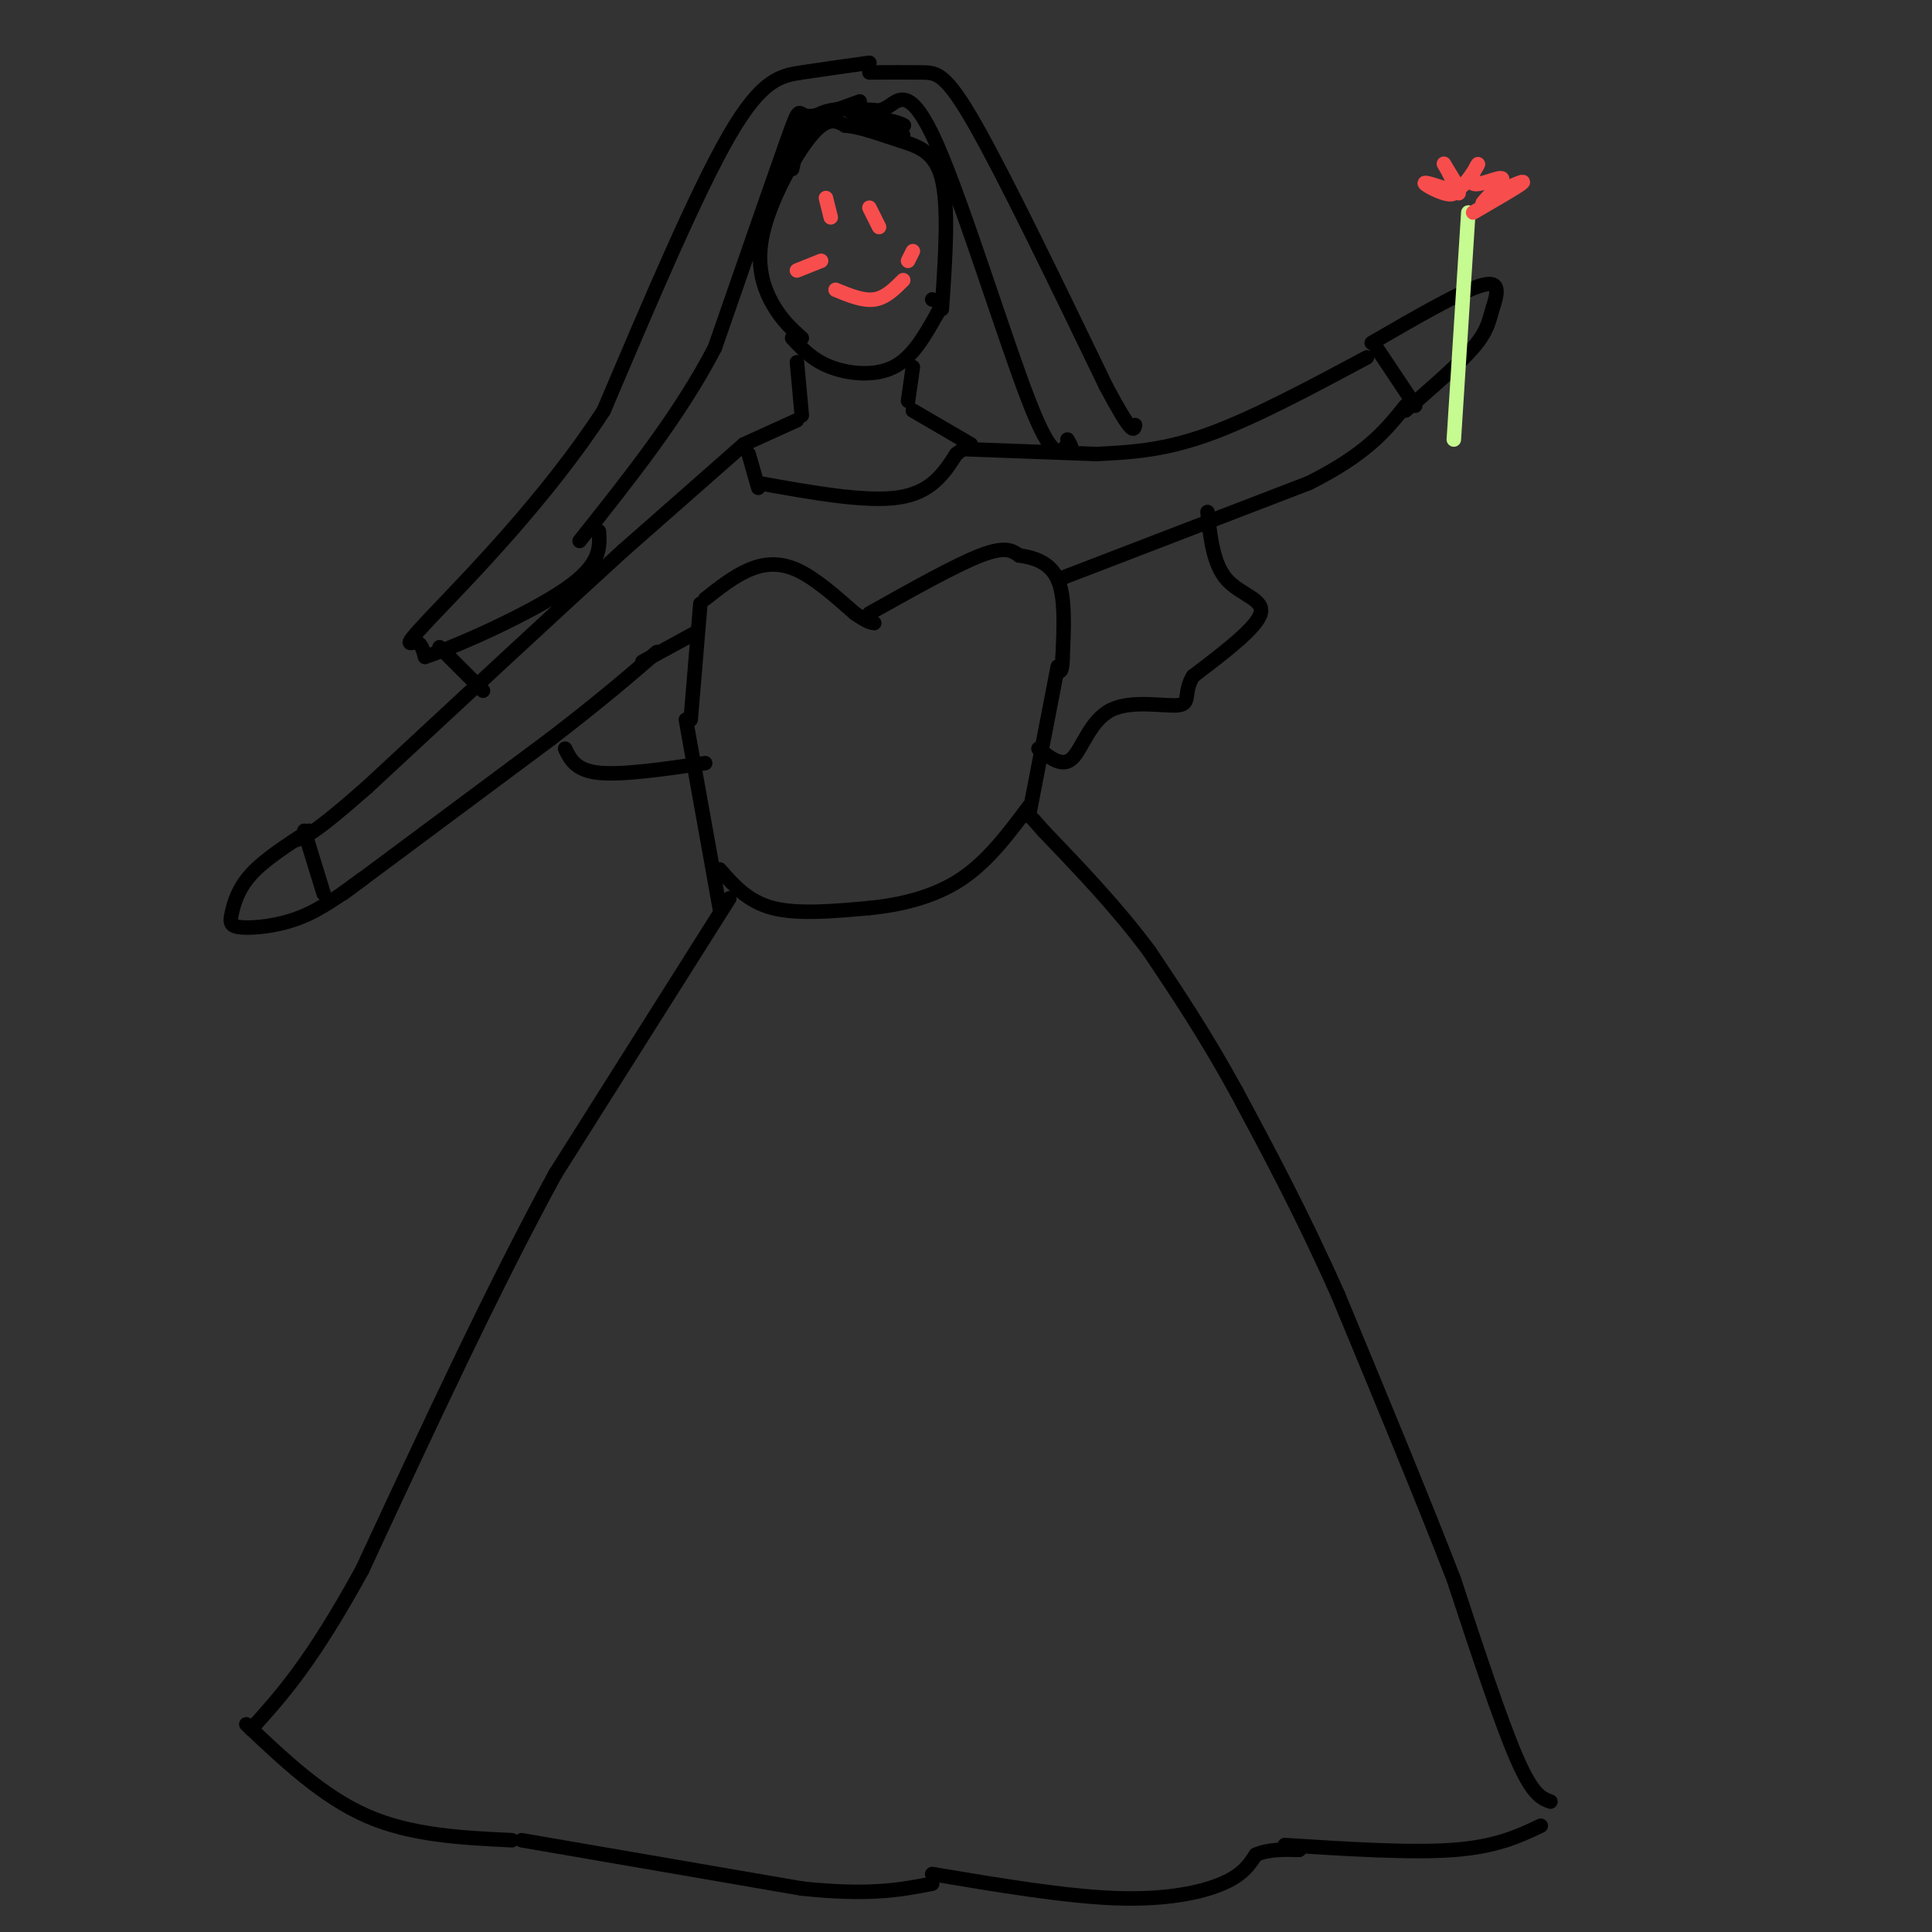 <svg viewBox='0 0 400 400' version='1.1' xmlns='http://www.w3.org/2000/svg' xmlns:xlink='http://www.w3.org/1999/xlink'><rect x="0" y="0" width="400" height="400" fill="#333333" stroke="none"/><g fill='none' stroke='#000000' stroke-width='3' stroke-linecap='round' stroke-linejoin='round'><path d='M142,149c0.000,0.000 7.000,39.000 7,39'/><path d='M151,186c0.000,0.000 -36.000,57.000 -36,57'/><path d='M115,243c-12.667,23.167 -26.333,52.583 -40,82'/><path d='M75,325c-10.500,19.167 -16.750,26.083 -23,33'/><path d='M51,357c7.917,7.500 15.833,15.000 25,19c9.167,4.000 19.583,4.500 30,5'/><path d='M108,381c0.000,0.000 58.000,10.000 58,10'/><path d='M166,391c14.167,1.500 20.583,0.250 27,-1'/><path d='M193,388c13.756,2.311 27.511,4.622 38,5c10.489,0.378 17.711,-1.178 22,-3c4.289,-1.822 5.644,-3.911 7,-6'/><path d='M260,384c2.667,-1.167 5.833,-1.083 9,-1'/><path d='M266,382c13.083,0.833 26.167,1.667 35,1c8.833,-0.667 13.417,-2.833 18,-5'/><path d='M321,373c-1.833,-0.667 -3.667,-1.333 -7,-9c-3.333,-7.667 -8.167,-22.333 -13,-37'/><path d='M301,327c-6.167,-16.000 -15.083,-37.500 -24,-59'/><path d='M277,268c-7.500,-16.833 -14.250,-29.417 -21,-42'/><path d='M256,226c-6.500,-11.833 -12.250,-20.417 -18,-29'/><path d='M238,197c-6.667,-9.000 -14.333,-17.000 -22,-25'/><path d='M216,172c-3.667,-4.167 -1.833,-2.083 0,0'/><path d='M213,169c0.000,0.000 6.000,-31.000 6,-31'/><path d='M143,149c0.000,0.000 2.000,-24.000 2,-24'/><path d='M146,124c2.956,-2.333 5.911,-4.667 9,-6c3.089,-1.333 6.311,-1.667 10,0c3.689,1.667 7.844,5.333 12,9'/><path d='M177,127c2.667,1.833 3.333,1.917 4,2'/><path d='M180,127c8.917,-5.000 17.833,-10.000 23,-12c5.167,-2.000 6.583,-1.000 8,0'/><path d='M211,115c2.978,0.400 6.422,1.400 8,5c1.578,3.600 1.289,9.800 1,16'/><path d='M220,136c0.000,3.167 -0.500,3.083 -1,3'/><path d='M149,180c2.917,3.333 5.833,6.667 11,8c5.167,1.333 12.583,0.667 20,0'/><path d='M180,188c6.711,-0.667 13.489,-2.333 19,-6c5.511,-3.667 9.756,-9.333 14,-15'/><path d='M157,100c11.083,2.000 22.167,4.000 29,3c6.833,-1.000 9.417,-5.000 12,-9'/><path d='M198,94c2.000,-1.500 1.000,-0.750 0,0'/><path d='M157,101c0.000,0.000 -2.000,-7.000 -2,-7'/><path d='M154,92c0.000,0.000 -25.000,22.000 -25,22'/><path d='M129,114c-13.000,11.833 -33.000,30.417 -53,49'/><path d='M76,163c-11.333,10.000 -13.167,10.500 -15,11'/><path d='M63,172c0.000,0.000 4.000,13.000 4,13'/><path d='M71,185c0.000,0.000 43.000,-32.000 43,-32'/><path d='M114,153c10.833,-8.333 16.417,-13.167 22,-18'/><path d='M133,137c0.000,0.000 11.000,-6.000 11,-6'/><path d='M200,93c0.000,0.000 27.000,1.000 27,1'/><path d='M227,94c6.833,-0.333 13.667,-0.667 23,-4c9.333,-3.333 21.167,-9.667 33,-16'/><path d='M219,120c0.000,0.000 52.000,-20.000 52,-20'/><path d='M271,100c12.000,-6.000 16.000,-11.000 20,-16'/><path d='M293,84c0.000,0.000 -8.000,-12.000 -8,-12'/><path d='M154,92c0.000,0.000 11.000,-5.000 11,-5'/><path d='M201,92c0.000,0.000 -12.000,-7.000 -12,-7'/><path d='M166,86c0.000,0.000 -1.000,-11.000 -1,-11'/><path d='M188,83c0.000,0.000 1.000,-7.000 1,-7'/><path d='M164,70c2.133,2.289 4.267,4.578 8,6c3.733,1.422 9.067,1.978 13,0c3.933,-1.978 6.467,-6.489 9,-11'/><path d='M194,65c1.333,-2.333 0.167,-2.667 -1,-3'/><path d='M166,70c-2.054,-1.845 -4.107,-3.690 -6,-7c-1.893,-3.310 -3.625,-8.083 -2,-15c1.625,-6.917 6.607,-15.976 10,-20c3.393,-4.024 5.196,-3.012 7,-2'/><path d='M175,26c3.036,0.214 7.125,1.750 11,3c3.875,1.250 7.536,2.214 9,8c1.464,5.786 0.732,16.393 0,27'/><path d='M164,35c1.000,-4.500 2.000,-9.000 5,-11c3.000,-2.000 8.000,-1.500 13,-1'/><path d='M182,23c0.200,-0.289 -5.800,-0.511 -6,0c-0.200,0.511 5.400,1.756 11,3'/><path d='M187,26c0.911,0.111 -2.311,-1.111 -3,-1c-0.689,0.111 1.156,1.556 3,3'/><path d='M178,21c-4.533,1.667 -9.067,3.333 -11,3c-1.933,-0.333 -1.267,-2.667 -4,5c-2.733,7.667 -8.867,25.333 -15,43'/><path d='M148,72c-7.167,13.833 -17.583,26.917 -28,40'/><path d='M178,23c1.923,0.196 3.845,0.393 6,-1c2.155,-1.393 4.542,-4.375 10,8c5.458,12.375 13.988,40.107 19,53c5.012,12.893 6.506,10.946 8,9'/><path d='M221,92c1.333,1.333 0.667,0.167 0,-1'/><path d='M180,13c-4.822,0.667 -9.644,1.333 -14,2c-4.356,0.667 -8.244,1.333 -15,13c-6.756,11.667 -16.378,34.333 -26,57'/><path d='M125,85c-11.679,18.000 -27.875,34.500 -35,42c-7.125,7.500 -5.179,6.000 -4,6c1.179,0.000 1.589,1.500 2,3'/><path d='M88,136c6.444,-2.111 21.556,-8.889 29,-14c7.444,-5.111 7.222,-8.556 7,-12'/><path d='M91,134c0.000,0.000 9.000,9.000 9,9'/><path d='M117,155c1.083,2.250 2.167,4.500 7,5c4.833,0.500 13.417,-0.750 22,-2'/><path d='M180,15c4.022,-0.022 8.044,-0.044 11,0c2.956,0.044 4.844,0.156 11,11c6.156,10.844 16.578,32.422 27,54'/><path d='M229,80c5.500,10.333 5.750,9.167 6,8'/><path d='M250,106c0.600,5.422 1.200,10.844 4,14c2.800,3.156 7.800,4.044 7,7c-0.800,2.956 -7.400,7.978 -14,13'/><path d='M247,140c-2.102,3.475 -0.357,5.663 -3,6c-2.643,0.337 -9.673,-1.179 -14,1c-4.327,2.179 -5.951,8.051 -8,10c-2.049,1.949 -4.525,-0.026 -7,-2'/><path d='M284,71c9.458,-5.476 18.917,-10.952 23,-12c4.083,-1.048 2.792,2.333 2,5c-0.792,2.667 -1.083,4.619 -4,8c-2.917,3.381 -8.458,8.190 -14,13'/><path d='M64,172c-4.633,2.992 -9.266,5.984 -12,9c-2.734,3.016 -3.568,6.056 -4,8c-0.432,1.944 -0.463,2.793 2,3c2.463,0.207 7.418,-0.226 12,-2c4.582,-1.774 8.791,-4.887 13,-8'/></g>
<g fill='none' stroke='#C6FB91' stroke-width='3' stroke-linecap='round' stroke-linejoin='round'><path d='M301,91c0.000,0.000 3.000,-47.000 3,-47'/></g>
<g fill='none' stroke='#F84D4D' stroke-width='3' stroke-linecap='round' stroke-linejoin='round'><path d='M302,40c-3.714,-1.280 -7.429,-2.560 -7,-2c0.429,0.560 5.000,2.958 6,2c1.000,-0.958 -1.571,-5.274 -2,-6c-0.429,-0.726 1.286,2.137 3,5'/><path d='M302,39c1.550,-0.642 3.924,-4.747 4,-5c0.076,-0.253 -2.144,3.344 -1,4c1.144,0.656 5.654,-1.631 6,-1c0.346,0.631 -3.473,4.180 -4,5c-0.527,0.820 2.236,-1.090 5,-3'/><path d='M312,39c1.889,-0.956 4.111,-1.844 3,-1c-1.111,0.844 -5.556,3.422 -10,6'/><path d='M165,56c0.000,0.000 5.000,-2.000 5,-2'/><path d='M188,54c0.000,0.000 1.000,-2.000 1,-2'/><path d='M173,60c2.833,1.167 5.667,2.333 8,2c2.333,-0.333 4.167,-2.167 6,-4'/><path d='M171,41c0.000,0.000 1.000,4.000 1,4'/><path d='M180,43c0.000,0.000 2.000,4.000 2,4'/></g>
</svg>